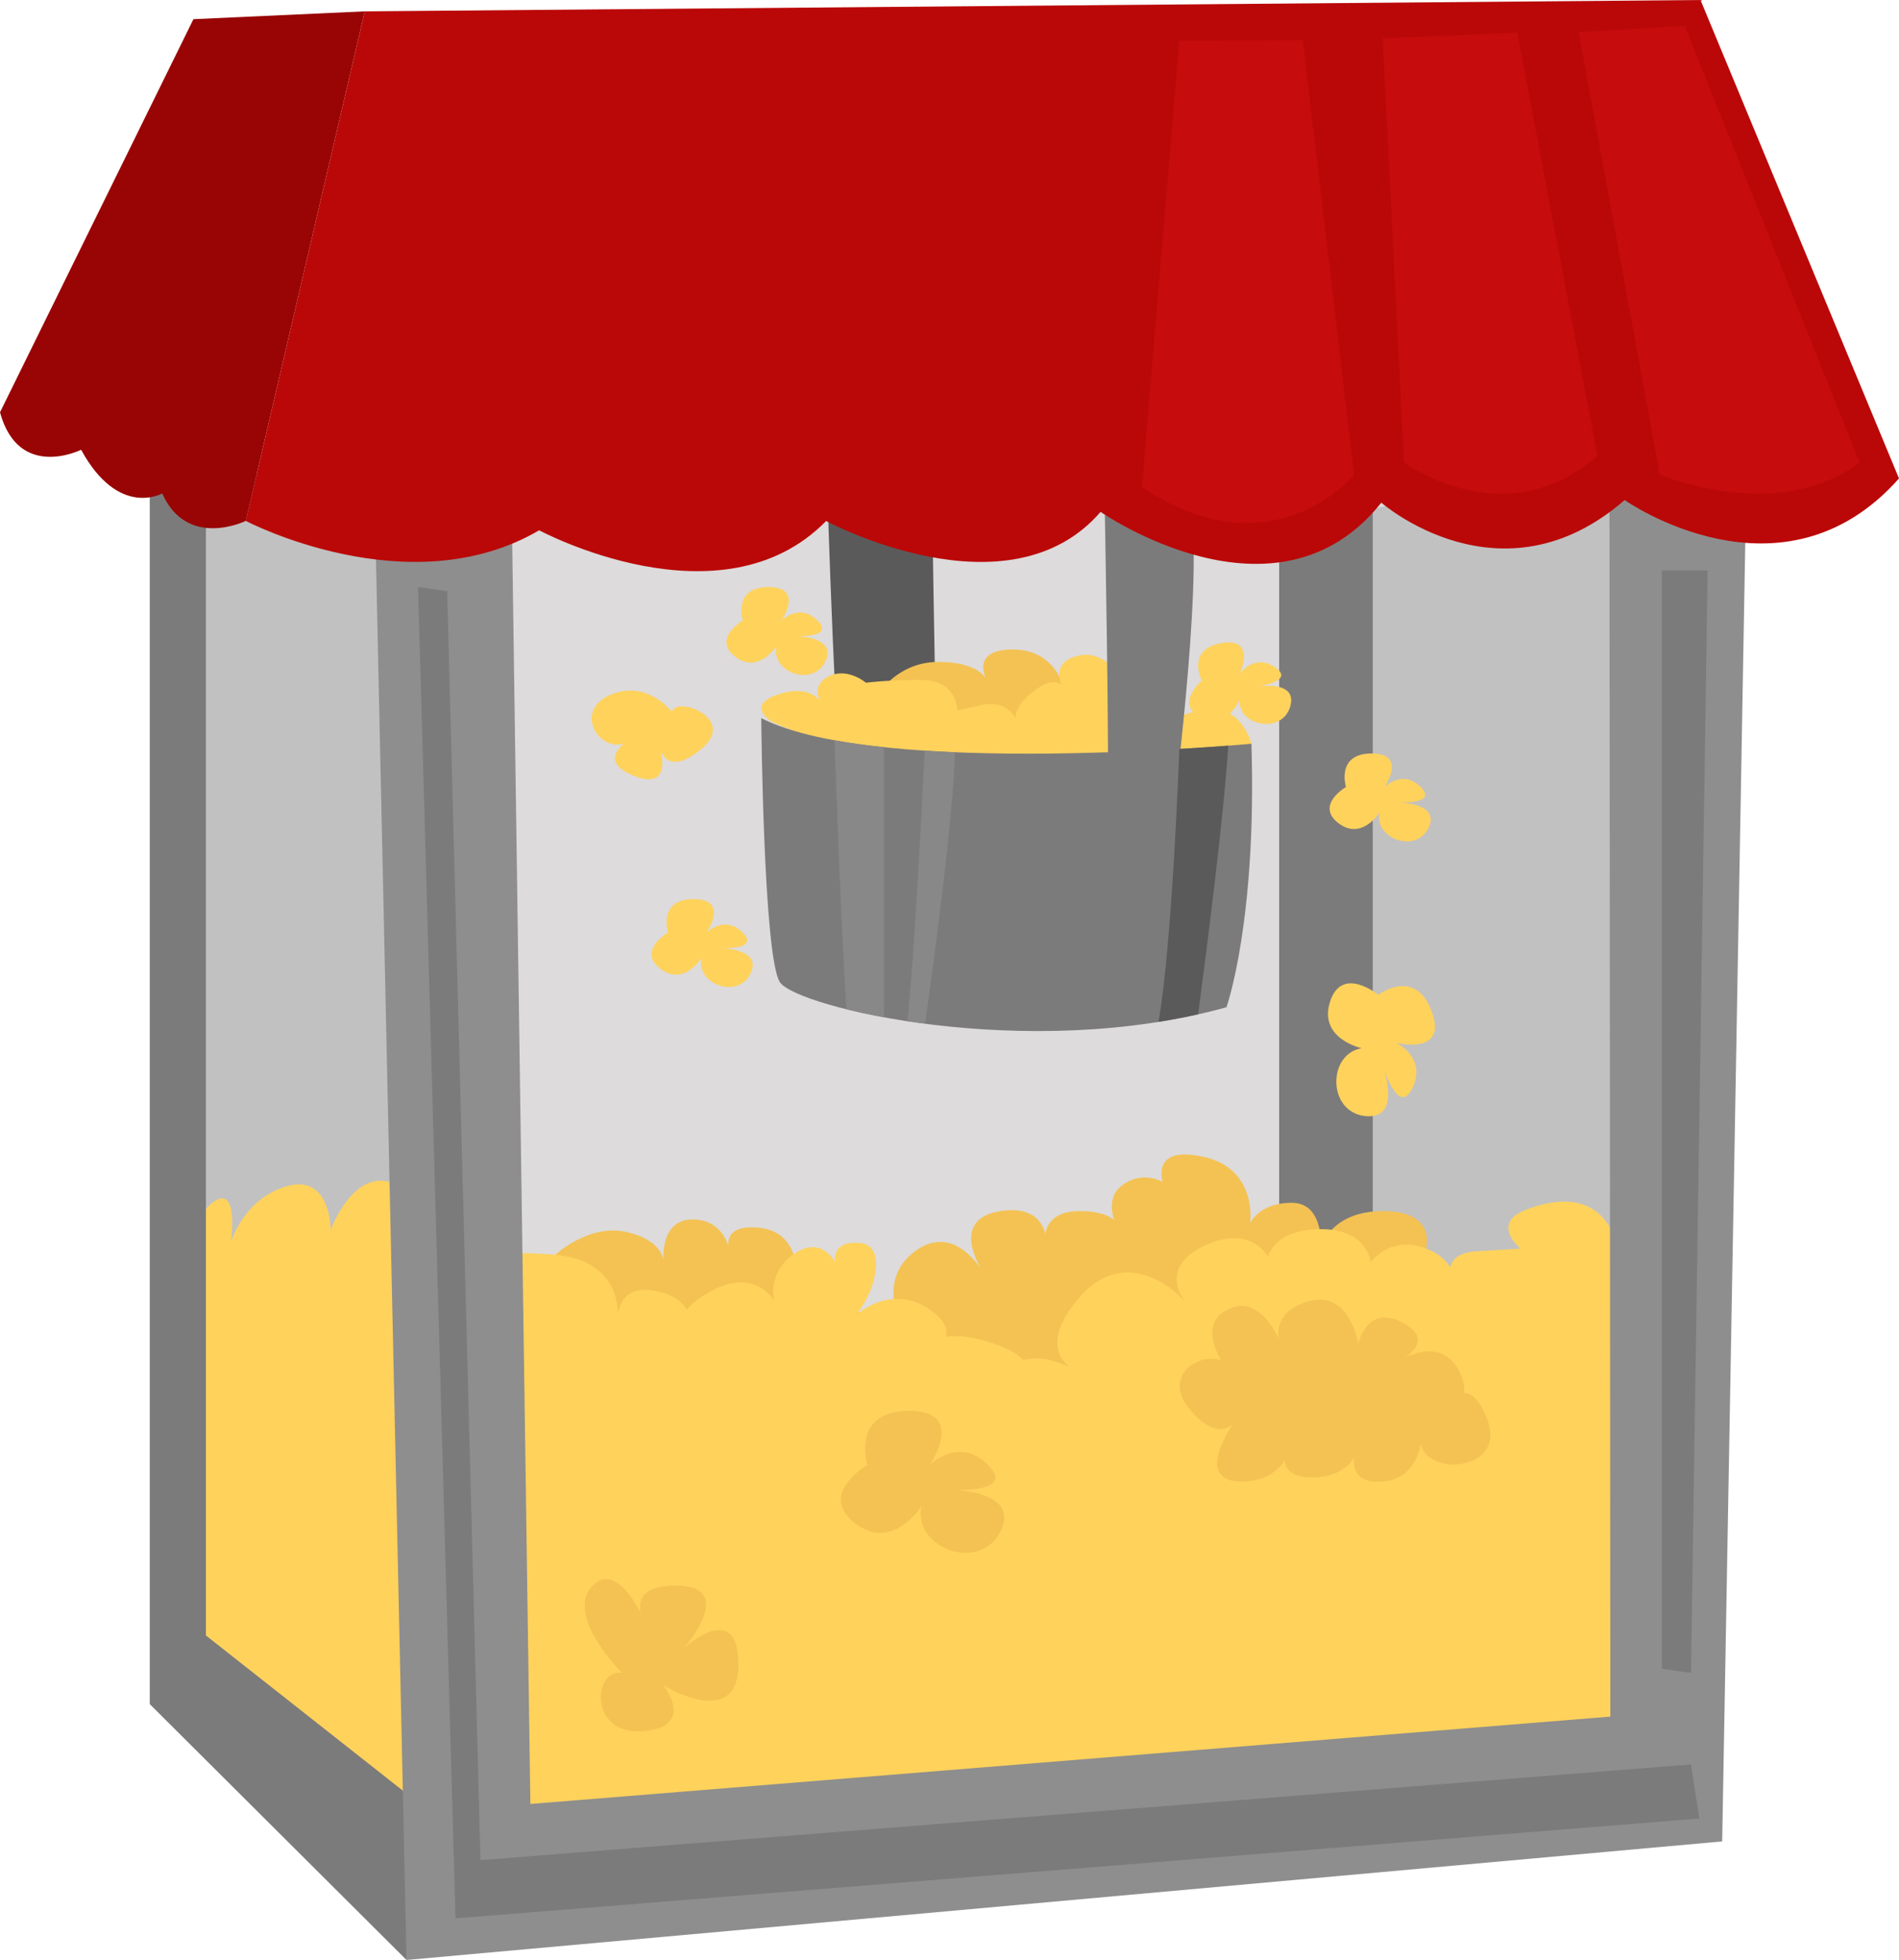 <?xml version="1.0" encoding="UTF-8"?><svg xmlns="http://www.w3.org/2000/svg" xmlns:xlink="http://www.w3.org/1999/xlink" height="2891.2" preserveAspectRatio="xMidYMid meet" version="1.0" viewBox="0.0 0.0 2801.6 2891.2" width="2801.6" zoomAndPan="magnify"><defs><clipPath id="a"><path d="M 220 580 L 608 580 L 608 2891.219 L 220 2891.219 Z M 220 580"/></clipPath><clipPath id="b"><path d="M 552 617 L 2578 617 L 2578 2891.219 L 552 2891.219 Z M 552 617"/></clipPath><clipPath id="c"><path d="M 362 0 L 2801.59 0 L 2801.59 843 L 362 843 Z M 362 0"/></clipPath></defs><g><g><path d="M 625.98 580.605 L 708.832 2743.93 L 2439.48 2578.23 L 2467.102 654.254 L 625.98 580.605" fill="#dddbdb"/></g><g><path d="M 1960.785 764.73 L 1979.207 2127.152 L 2467.102 2210 L 2467.102 654.254 L 1960.785 764.73" fill="#c1c1c1"/></g><g><path d="M 239.344 727.895 L 275.145 2471.852 L 672.008 2743.93 L 653.598 645.047 L 239.344 727.895" fill="#c1c1c1"/></g><g><path d="M 1220.262 712.543 C 1220.262 712.543 1232.531 1142.145 1248.902 1232.152 C 1265.262 1322.16 1383.906 1236.25 1383.906 1236.25 C 1383.906 1236.25 1375.73 827.113 1375.73 757.555 C 1375.73 687.996 1220.262 712.543 1220.262 712.543" fill="#5b5a5a"/></g><g><path d="M 1285.719 1037.82 C 1285.719 1037.82 1316.402 976.445 1383.906 976.445 C 1451.414 976.445 1457.559 1007.141 1457.559 1007.141 C 1457.559 1007.141 1426.863 958.039 1494.371 958.039 C 1561.891 958.039 1572.113 1023.508 1572.113 1023.508 C 1572.113 1023.508 1512.789 1093.055 1494.371 1099.199 C 1475.965 1105.328 1285.719 1037.82 1285.719 1037.82" fill="#f4c253"/></g><g><path d="M 1277.535 1007.141 C 1277.535 1007.141 1248.895 982.59 1220.25 998.957 C 1191.621 1015.312 1216.172 1043.953 1216.172 1043.953 C 1216.172 1043.953 1203.887 1007.141 1150.695 1023.508 C 1097.516 1039.863 1138.426 1064.414 1138.426 1064.414 C 1138.426 1064.414 1498.465 1236.25 1846.234 1097.145 C 1846.234 1097.145 1829.867 1031.691 1768.492 1048.047 C 1707.129 1064.414 1703.035 1076.688 1703.035 1076.688 C 1703.035 1076.688 1653.949 958.039 1596.664 966.223 C 1539.379 974.406 1572.113 1023.508 1572.113 1023.508 C 1572.113 1023.508 1568.023 990.773 1531.195 1015.312 C 1494.371 1039.863 1498.465 1060.32 1498.465 1060.32 C 1498.465 1060.32 1486.199 1031.691 1449.375 1039.863 C 1412.551 1048.047 1412.551 1048.047 1412.551 1048.047 C 1412.551 1048.047 1412.551 1003.047 1359.359 1003.047 C 1306.176 1003.047 1277.535 1007.141 1277.535 1007.141" fill="#ffd25c"/></g><g><path d="M 2025.238 599.016 L 2025.238 2090.332 L 1887.145 2090.332 L 1887.145 599.016 L 2025.238 599.016" fill="#7c7b7b"/></g><g><path d="M 819.297 1850.984 C 819.297 1850.984 868.395 1804.953 923.629 1817.234 C 978.863 1829.504 978.863 1860.195 978.863 1860.195 C 978.863 1860.195 972.727 1798.824 1021.816 1798.824 C 1070.918 1798.824 1077.055 1847.914 1077.055 1847.914 C 1077.055 1847.914 1058.648 1804.953 1120.016 1811.094 C 1181.387 1817.234 1175.246 1884.742 1175.246 1884.742 L 1340.949 1976.793 C 1340.949 1976.793 1285.715 1897.016 1347.086 1847.914 C 1408.461 1798.824 1451.414 1878.602 1451.414 1878.602 C 1451.414 1878.602 1396.18 1798.824 1475.961 1786.543 C 1555.742 1774.273 1543.473 1847.914 1543.473 1847.914 C 1543.473 1847.914 1525.066 1786.543 1592.566 1786.543 C 1660.082 1786.543 1653.941 1823.363 1653.941 1823.363 C 1653.941 1823.363 1623.254 1774.273 1653.941 1749.723 C 1684.625 1725.176 1715.312 1743.582 1715.312 1743.582 C 1715.312 1743.582 1696.895 1688.355 1776.688 1706.762 C 1856.465 1725.176 1844.199 1804.953 1844.199 1804.953 C 1844.199 1804.953 1856.465 1774.273 1905.559 1774.273 C 1954.652 1774.273 1948.527 1841.781 1948.527 1841.781 C 1948.527 1841.781 1960.793 1786.543 2040.574 1786.543 C 2120.352 1786.543 2103.988 1841.781 2103.988 1841.781 L 2083.539 1995.203 L 1494.379 2351.152 C 1494.379 2351.152 819.297 1933.832 819.297 1850.984" fill="#f4c253"/></g><g><path d="M 340.609 1832.57 C 340.609 1832.57 359.02 1768.129 423.457 1749.719 C 487.898 1731.312 487.898 1814.16 487.898 1814.16 C 487.898 1814.16 524.723 1712.898 589.16 1749.719 C 653.598 1786.539 625.984 1860.191 625.984 1860.191 C 625.984 1860.191 718.039 1841.781 819.301 1850.98 C 920.562 1860.191 911.355 1943.039 911.355 1943.039 C 911.355 1943.039 911.355 1887.801 975.797 1906.211 C 1040.238 1924.629 1012.621 1979.859 1012.621 1979.859 C 1012.621 1979.859 974.773 1948.148 1044.332 1907.242 C 1113.879 1866.32 1142.52 1919.512 1142.52 1919.512 C 1142.52 1919.512 1130.25 1878.602 1171.16 1849.961 C 1212.07 1821.32 1232.531 1862.23 1232.531 1862.23 C 1232.531 1862.23 1224.352 1829.5 1269.352 1833.59 C 1314.359 1837.68 1285.719 1927.691 1248.898 1952.238 C 1248.898 1952.238 1306.18 1886.781 1371.641 1931.781 C 1437.102 1976.789 1351.18 2005.43 1351.18 2005.43 C 1351.18 2005.43 1367.551 1944.062 1473.922 1984.969 C 1580.297 2025.891 1445.281 2066.801 1445.281 2066.801 C 1445.281 2066.801 1482.105 1980.879 1559.848 2009.52 C 1637.586 2038.16 1637.586 2038.16 1637.586 2038.16 C 1637.586 2038.16 1506.66 2025.891 1584.387 1923.602 C 1662.125 1821.32 1748.047 1919.512 1748.047 1919.512 C 1748.047 1919.512 1707.133 1870.41 1776.691 1837.68 C 1846.234 1804.949 1870.789 1854.051 1870.789 1854.051 C 1870.789 1854.051 1878.973 1813.129 1948.531 1813.129 C 2018.074 1813.129 2022.164 1862.23 2022.164 1862.23 C 2022.164 1862.23 2050.812 1821.32 2103.996 1841.781 C 2157.195 1862.23 2149 1911.332 2149 1911.332 C 2149 1911.332 2112.176 1849.961 2177.645 1845.871 C 2243.117 1841.781 2243.117 1841.781 2243.117 1841.781 C 2243.117 1841.781 2198.094 1804.949 2251.297 1784.5 C 2304.48 1764.039 2382.207 1755.859 2394.488 1878.602 C 2406.762 2001.34 2390.398 2594.59 2390.398 2594.59 L 823.391 2758.25 L 606.551 2795.07 L 275.145 2471.852 L 279.238 1870.41 C 279.238 1870.41 279.238 1796.77 316.062 1772.219 C 352.883 1747.668 340.609 1832.57 340.609 1832.57" fill="#ffd25c"/></g><g clip-path="url(#a)"><path d="M 599.73 2891.219 L 220.934 2513.789 L 220.934 580.598 L 303.789 589.797 L 303.789 2412.52 L 607.574 2651.871 L 599.73 2891.219" fill="#7c7b7b"/></g><g clip-path="url(#b)"><path d="M 552.34 718.68 L 599.73 2891.219 L 2540.754 2716.309 L 2577.586 645.039 L 2374.383 617.426 L 2375.742 2532.199 L 782.48 2661.078 L 754.863 746.305 L 552.34 718.68" fill="#8e8e8e"/></g><g><path d="M 362.621 768.395 C 362.621 768.395 276.168 810.754 239.344 727.906 C 239.344 727.906 174.906 764.727 119.672 663.469 C 119.672 663.469 27.617 709.496 0 608.219 L 285.375 28.281 L 538.117 16.746 L 362.621 768.395" fill="#990505"/></g><g><path d="M 1123.09 1059.305 C 1123.09 1059.305 1126.16 1412.18 1150.695 1449.004 C 1175.246 1485.82 1514.844 1567.656 1809.422 1485.82 C 1809.422 1485.82 1854.418 1358.992 1846.238 1097.145 C 1846.238 1097.145 1295.953 1148.281 1123.09 1059.305" fill="#7c7b7b"/></g><g><path d="M 1629.398 724.824 C 1629.398 724.824 1637.582 1154.418 1633.488 1183.055 C 1629.398 1211.703 1731.688 1191.238 1731.688 1191.238 C 1731.688 1191.238 1780.785 806.652 1752.148 737.09 C 1723.5 667.543 1629.398 724.824 1629.398 724.824" fill="#7c7b7b"/></g><g clip-path="url(#c)"><path d="M 538.117 16.75 L 362.621 768.391 C 362.621 768.391 603.316 894.734 795.453 782.227 C 795.453 782.227 1063.957 926.68 1218.789 768.551 C 1218.789 768.551 1487.297 913.004 1623.719 755.051 C 1623.719 755.051 1883.41 936.434 2037.852 741.465 C 2037.852 741.465 2214.406 896.117 2396.855 737.668 C 2396.855 737.668 2628.719 900.941 2801.586 705.777 L 2508.742 0.008 L 538.117 16.75" fill="#ba0808"/></g><g><path d="M 2743.289 681.859 L 2485.516 38.148 L 2329.016 47.355 L 2448.703 700.273 C 2448.703 700.273 2623.617 773.926 2743.289 681.859" fill="#c60c0c"/></g><g><path d="M 2071.262 681.863 C 2071.262 681.863 2218.551 792.328 2356.645 672.672 L 2238.328 48.043 L 2039.902 56.574 L 2071.262 681.863" fill="#c60c0c"/></g><g><path d="M 1684.633 718.68 L 1739.863 59.969 L 1921.926 59.289 L 1997.621 700.281 C 1997.621 700.281 1877.953 847.559 1684.633 718.68" fill="#c60c0c"/></g><g><path d="M 1767.641 1496.18 C 1781.348 1392.602 1805.93 1199.219 1812.086 1099.953 C 1793.957 1101.332 1769.375 1103.066 1740.137 1104.789 C 1739.98 1105.113 1739.871 1105.312 1739.871 1105.312 C 1739.871 1105.312 1729.621 1392.379 1709.109 1507.375 C 1728.676 1504.25 1748.207 1500.539 1767.641 1496.18" fill="#5b5a5a"/></g><g><path d="M 1248.629 1488.73 C 1265.453 1492.914 1284.039 1496.922 1304.129 1500.617 C 1304.129 1380.238 1304.129 1199.355 1304.129 1102.23 C 1278.566 1099.527 1254.105 1096.16 1231.258 1092.008 C 1233.539 1159.852 1240.594 1359.52 1248.629 1488.73" fill="#898888"/></g><g><path d="M 1338.75 1506.445 C 1347.191 1507.727 1355.867 1508.941 1364.699 1510.09 C 1376.969 1423.355 1406.344 1207.184 1408.773 1109.648 C 1393.781 1109.012 1378.918 1108.234 1364.23 1107.281 C 1360.379 1185.676 1348.578 1416.496 1338.75 1506.445" fill="#898888"/></g><g><path d="M 1279.578 2160.898 C 1279.578 2160.898 1255.031 2081.121 1340.949 2081.121 C 1426.871 2081.121 1371.641 2160.898 1371.641 2160.898 C 1371.641 2160.898 1414.602 2117.941 1457.559 2160.898 C 1500.52 2203.859 1402.32 2197.73 1402.32 2197.73 C 1402.32 2197.73 1506.66 2197.73 1475.969 2259.102 C 1445.281 2320.469 1347.09 2283.648 1359.359 2222.27 C 1359.359 2222.27 1316.41 2289.781 1261.172 2246.82 C 1205.941 2203.859 1279.578 2160.898 1279.578 2160.898" fill="#f4c253"/></g><g><path d="M 985.367 1375.66 C 985.367 1375.66 970.168 1326.262 1023.371 1326.262 C 1076.57 1326.262 1042.371 1375.66 1042.371 1375.66 C 1042.371 1375.66 1068.969 1349.059 1095.57 1375.66 C 1122.172 1402.262 1061.371 1398.461 1061.371 1398.461 C 1061.371 1398.461 1125.969 1398.461 1106.969 1436.461 C 1087.969 1474.461 1027.172 1451.66 1034.77 1413.66 C 1034.77 1413.66 1008.172 1455.461 973.969 1428.859 C 939.766 1402.262 985.367 1375.66 985.367 1375.66" fill="#ffd25c"/></g><g><path d="M 1095.84 915.379 C 1095.84 915.379 1080.629 865.977 1133.84 865.977 C 1187.039 865.977 1152.84 915.379 1152.84 915.379 C 1152.84 915.379 1179.438 888.777 1206.039 915.379 C 1232.641 941.98 1171.84 938.18 1171.84 938.18 C 1171.84 938.18 1236.438 938.18 1217.438 976.188 C 1198.438 1014.18 1137.641 991.383 1145.238 953.387 C 1145.238 953.387 1118.641 995.184 1084.43 968.582 C 1050.23 941.98 1095.84 915.379 1095.84 915.379" fill="#ffd25c"/></g><g><path d="M 1985.707 1160.867 C 1985.707 1160.867 1970.512 1111.465 2023.707 1111.465 C 2076.918 1111.465 2042.715 1160.867 2042.715 1160.867 C 2042.715 1160.867 2069.312 1134.27 2095.926 1160.867 C 2122.523 1187.465 2061.719 1183.656 2061.719 1183.656 C 2061.719 1183.656 2126.32 1183.656 2107.312 1221.656 C 2088.32 1259.668 2027.504 1236.867 2035.109 1198.867 C 2035.109 1198.867 2008.512 1240.676 1974.305 1214.062 C 1940.102 1187.465 1985.707 1160.867 1985.707 1160.867" fill="#ffd25c"/></g><g><path d="M 1772.984 1004.027 C 1772.984 1004.027 1749.285 958.09 1801.652 948.68 C 1854.008 939.277 1829.078 993.945 1829.078 993.945 C 1829.078 993.945 1850.559 963.062 1881.457 984.543 C 1912.328 1006.016 1851.816 1013.035 1851.816 1013.035 C 1851.816 1013.035 1915.406 1001.609 1903.418 1042.371 C 1891.43 1083.137 1827.555 1071.438 1828.324 1032.695 C 1828.324 1032.695 1809.535 1078.539 1771.164 1058.406 C 1732.797 1038.266 1772.984 1004.027 1772.984 1004.027" fill="#ffd25c"/></g><g><path d="M 2033.395 1467.535 C 2033.395 1467.535 2087.699 1425.945 2112.16 1491.957 C 2136.621 1557.957 2059.609 1538.242 2059.609 1538.242 C 2059.609 1538.242 2104.848 1559.004 2084.082 1604.23 C 2063.309 1649.461 2040.066 1572.297 2040.066 1572.297 C 2040.066 1572.297 2069.77 1652.43 2013.902 1646.328 C 1958.023 1640.238 1958.336 1554.324 2008.973 1546.277 C 2008.973 1546.277 1944.887 1532.512 1962.164 1477.852 C 1979.441 1423.191 2033.395 1467.535 2033.395 1467.535" fill="#ffd25c"/></g><g><path d="M 1899.434 2007.477 C 1899.434 2007.477 1856.469 1946.109 1923.988 1921.559 C 1991.492 1897.008 2003.762 1982.926 2003.762 1982.926 C 2003.762 1982.926 2016.035 1921.559 2071.27 1952.238 C 2126.504 1982.926 2052.871 2013.609 2052.871 2013.609 C 2052.871 2013.609 2120.363 1964.52 2151.059 2019.75 C 2181.738 2074.988 2126.504 2081.117 2126.504 2081.117 C 2126.504 2081.117 2163.328 2013.609 2194.012 2093.398 C 2224.707 2173.18 2095.824 2179.309 2095.824 2124.078 C 2095.824 2068.848 2114.234 2179.309 2040.586 2185.449 C 1966.941 2191.59 2009.906 2111.809 2009.906 2111.809 C 2009.906 2111.809 2009.906 2179.309 1936.258 2179.309 C 1862.609 2179.309 1911.703 2111.809 1911.703 2111.809 C 1911.703 2111.809 1905.578 2185.449 1831.93 2185.449 C 1758.281 2185.449 1819.66 2099.527 1819.66 2099.527 C 1819.66 2099.527 1795.105 2130.219 1752.141 2074.988 C 1709.188 2019.75 1795.105 1976.789 1825.789 2025.887 C 1856.469 2074.988 1745.996 1970.648 1807.375 1933.828 C 1868.738 1897.008 1899.434 2007.477 1899.434 2007.477" fill="#f4c253"/></g><g><path d="M 917.496 2467.762 C 917.496 2467.762 831.574 2381.84 874.535 2338.879 C 917.496 2295.922 960.453 2412.52 960.453 2412.52 C 960.453 2412.52 905.223 2338.879 997.277 2338.879 C 1089.328 2338.879 1009.551 2430.941 1009.551 2430.941 C 1009.551 2430.941 1089.328 2357.289 1089.328 2455.48 C 1089.328 2553.68 978.863 2486.172 978.863 2486.172 C 978.863 2486.172 1027.961 2547.539 948.18 2553.68 C 868.398 2559.809 874.535 2461.621 917.496 2467.762" fill="#f4c253"/></g><g><path d="M 616.777 865.977 L 672.012 2829.852 L 2507.004 2682.559 L 2494.73 2602.77 L 708.836 2743.93 L 659.738 872.113 L 616.777 865.977" fill="#7c7b7b"/></g><g><path d="M 2519.262 841.438 L 2494.719 2467.762 L 2451.77 2461.621 L 2451.77 841.438 L 2519.262 841.438" fill="#7c7b7b"/></g><g><path d="M 991.141 1050.09 C 991.141 1050.09 954.316 1000.992 899.082 1025.539 C 843.848 1050.09 886.809 1117.605 929.77 1093.055 C 972.727 1068.504 862.262 1111.457 929.77 1142.156 C 997.277 1172.828 972.727 1099.191 972.727 1099.191 C 972.727 1099.191 978.863 1150.332 1034.098 1105.324 C 1089.328 1060.316 997.277 1025.539 991.141 1050.09" fill="#ffd25c"/></g></g></svg>